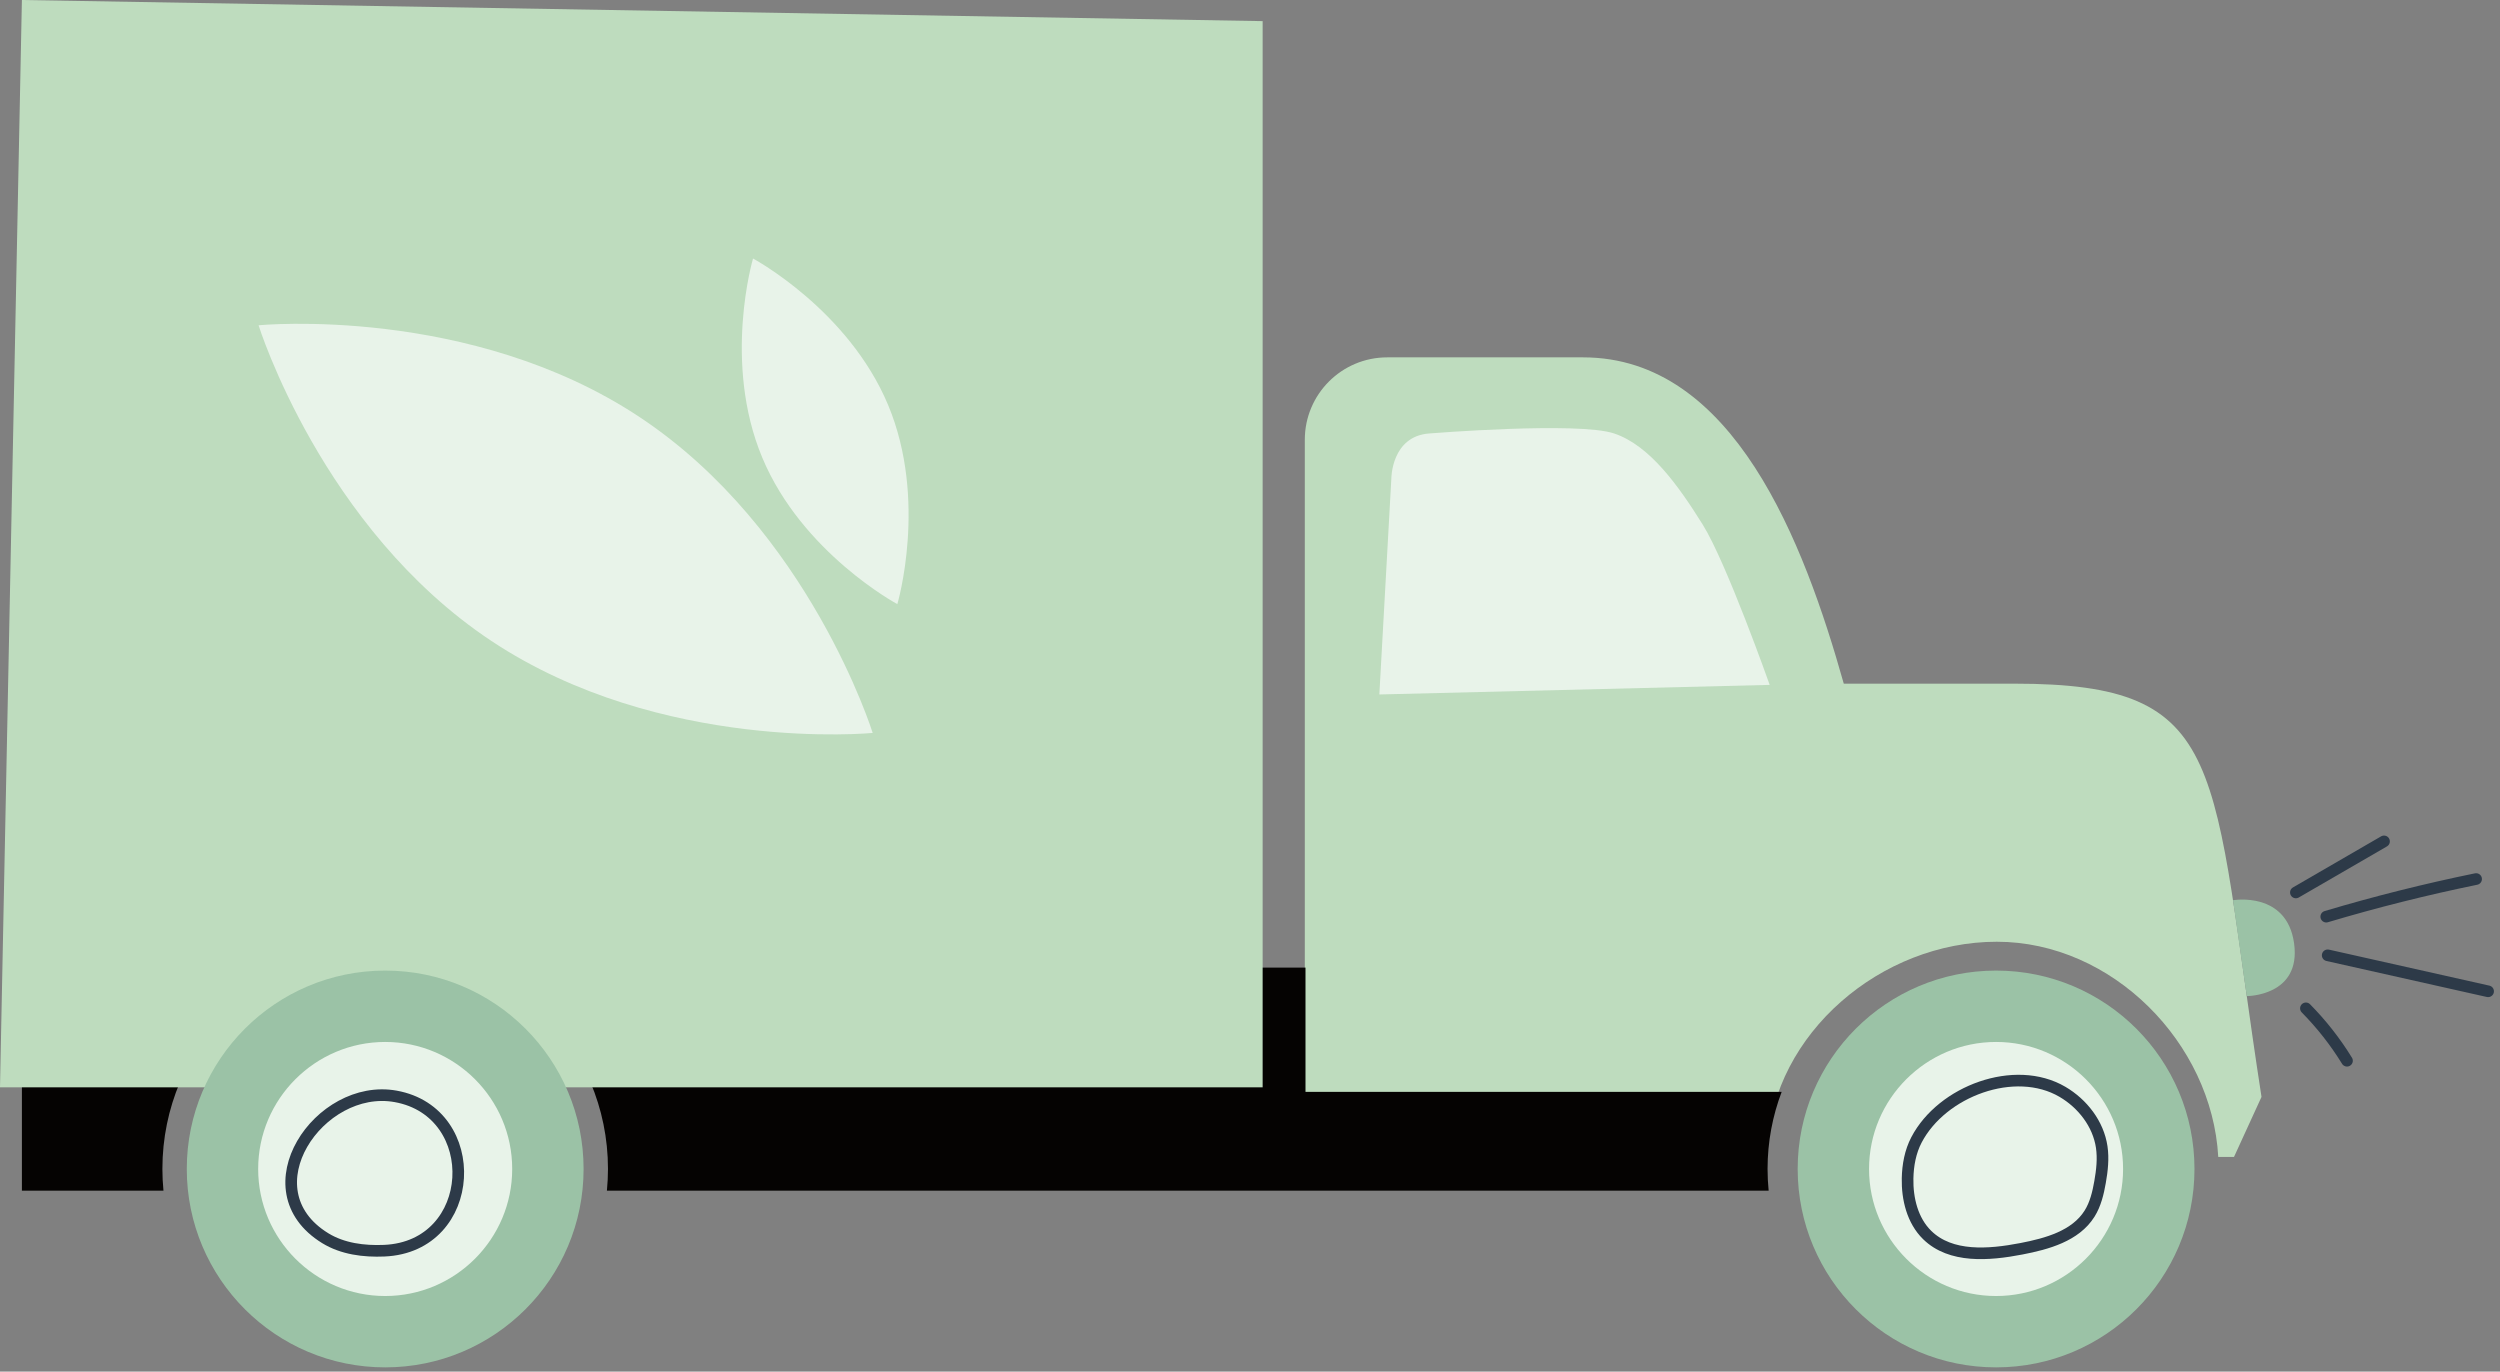 <?xml version="1.0" encoding="UTF-8"?>
<svg width="257px" height="141px" viewBox="0 0 257 141" version="1.1" xmlns="http://www.w3.org/2000/svg" xmlns:xlink="http://www.w3.org/1999/xlink">
    <rect x="0" y="0" width="257" height="141" fill="#808080" stroke="none"/>
    <title>676F5DD3-D490-4EF0-90CE-331E3B37774B</title>
    <g id="Page-1" stroke="none" stroke-width="1" fill="none" fill-rule="evenodd">
        <g id="Jätkusuutlikkus" transform="translate(-929, -5755)">
            <g id="Group-39-Copy" transform="translate(929, 5755)">
                <path d="M142.607,36.737 L162.746,36.737 C178.209,36.737 185.446,55.742 189.54,70.28 L207.081,70.28 C229.405,70.28 227.172,78.437 232.483,112.762 L229.655,118.933 L228.036,118.933 C227.394,107.221 217.14,96.811 205.268,96.811 C193.395,96.811 182.32,106.206 181.677,117.918 L134.134,118.933 L134.134,70.927 L134.134,65.85 L134.134,45.21 C134.134,40.53 137.928,36.737 142.607,36.737" id="Fill-1" fill="#BEDCBE"></path>
                <path d="M8.241,109.303 L8.241,99.472 L21.338,99.472 C25.819,96.153 31.727,93.695 40.09,93.695 C46.618,93.695 52.641,95.845 57.496,99.472 L134.206,99.472 L134.206,112.247 L183.154,112.247 C182.221,114.711 181.705,117.38 181.705,120.171 C181.705,120.924 181.744,121.668 181.817,122.402 L62.39,122.402 C62.461,121.667 62.5,120.924 62.5,120.171 C62.5,107.523 52.245,97.268 39.597,97.268 C26.949,97.268 16.694,107.523 16.694,120.171 C16.694,120.924 16.734,121.667 16.804,122.402 L2.251,122.402 L2.251,109.303 L8.241,109.303 Z" id="Fill-3" fill="#050302"></path>
                <polygon id="Fill-5" fill="#BEDCBE" points="2.251 -5.94996534e-14 129.8 2.172 129.8 111.78 0 111.78"></polygon>
                <path d="M205.196,99.776 C216.461,99.776 225.592,108.908 225.592,120.171 C225.592,131.435 216.461,140.566 205.196,140.566 C193.932,140.566 184.801,131.435 184.801,120.171 C184.801,108.908 193.932,99.776 205.196,99.776" id="Fill-7" fill="#9BC2A6"></path>
                <path d="M205.196,133.23 C212.396,133.23 218.253,127.371 218.253,120.171 C218.253,112.971 212.396,107.113 205.196,107.113 C197.996,107.113 192.139,112.971 192.139,120.171 C192.139,127.371 197.996,133.23 205.196,133.23" id="Fill-9" fill="#E8F3E9"></path>
                <path d="M39.597,99.776 C50.861,99.776 59.993,108.908 59.993,120.171 C59.993,131.435 50.861,140.566 39.597,140.566 C28.333,140.566 19.201,131.435 19.201,120.171 C19.201,108.908 28.333,99.776 39.597,99.776" id="Fill-11" fill="#9BC2A6"></path>
                <path d="M39.597,133.23 C46.797,133.23 52.654,127.371 52.654,120.171 C52.654,112.971 46.797,107.113 39.597,107.113 C32.397,107.113 26.54,112.971 26.54,120.171 C26.54,127.371 32.397,133.23 39.597,133.23" id="Fill-13" fill="#E8F3E9"></path>
                <path d="M146.966,44.557 C146.966,44.557 162.229,43.326 165.922,44.557 C169.615,45.789 172.569,49.973 175.03,53.913 C177.492,57.851 181.923,70.406 181.923,70.406 L141.797,71.391 L143.028,49.235 C143.028,49.235 143.001,44.823 146.966,44.557" id="Fill-15" fill="#E8F3E9"></path>
                <path d="M212.016,112.237 C214.088,113.45 215.706,115.536 216.057,117.912 C216.233,119.105 216.095,120.324 215.886,121.512 C215.687,122.646 215.415,123.793 214.803,124.768 C213.361,127.062 210.445,127.865 207.784,128.377 C204.45,129.02 200.537,129.336 198.112,126.958 C196.605,125.482 196.058,123.251 196.1,121.14 C196.128,119.771 196.381,118.385 197.018,117.171 C199.642,112.164 207.126,109.375 212.016,112.237 Z" id="Stroke-17" stroke="#2D3A48" stroke-width="1.196" stroke-linecap="round"></path>
                <path d="M39.498,128.572 C37.403,128.662 35.222,128.383 33.435,127.286 C25.315,122.296 32.827,111.293 40.674,112.707 C49.733,114.339 49.131,128.161 39.498,128.572 Z" id="Stroke-19" stroke="#2D3A48" stroke-width="1.196" stroke-linecap="round"></path>
                <path d="M229.552,92.543 C229.552,92.543 235.097,91.577 235.835,96.993 C236.574,102.409 230.966,102.4 230.966,102.4 L229.552,92.543 Z" id="Fill-21" fill="#9BC2A6"></path>
                <path d="M239.138,94.232 C244.213,92.719 249.356,91.428 254.544,90.365" id="Stroke-23" stroke="#2D3A48" stroke-width="1.196" stroke-linecap="round"></path>
                <path d="M239.286,98.205 C244.784,99.438 250.281,100.672 255.778,101.906" id="Stroke-25" stroke="#2D3A48" stroke-width="1.196" stroke-linecap="round"></path>
                <path d="M237.047,103.658 C238.653,105.286 240.073,107.096 241.271,109.044" id="Stroke-27" stroke="#2D3A48" stroke-width="1.196" stroke-linecap="round"></path>
                <path d="M236.016,91.744 C239.037,89.993 242.057,88.243 245.078,86.494" id="Stroke-29" stroke="#2D3A48" stroke-width="1.196" stroke-linecap="round"></path>
                <path d="M89.712,75.346 C89.712,75.346 67.947,77.462 50.514,65.889 C33.082,54.317 26.582,33.438 26.582,33.438 C26.582,33.438 48.346,31.322 65.779,42.895 C83.212,54.467 89.712,75.346 89.712,75.346" id="Fill-51" fill="#E8F3E9"></path>
                <path d="M92.247,62.104 C92.247,62.104 82.456,56.852 78.36,47.042 C74.263,37.231 77.412,26.577 77.412,26.577 C77.412,26.577 87.203,31.828 91.3,41.638 C95.396,51.449 92.247,62.104 92.247,62.104" id="Fill-52" fill="#E8F3E9"></path>
            </g>
        </g>
    </g>
</svg>